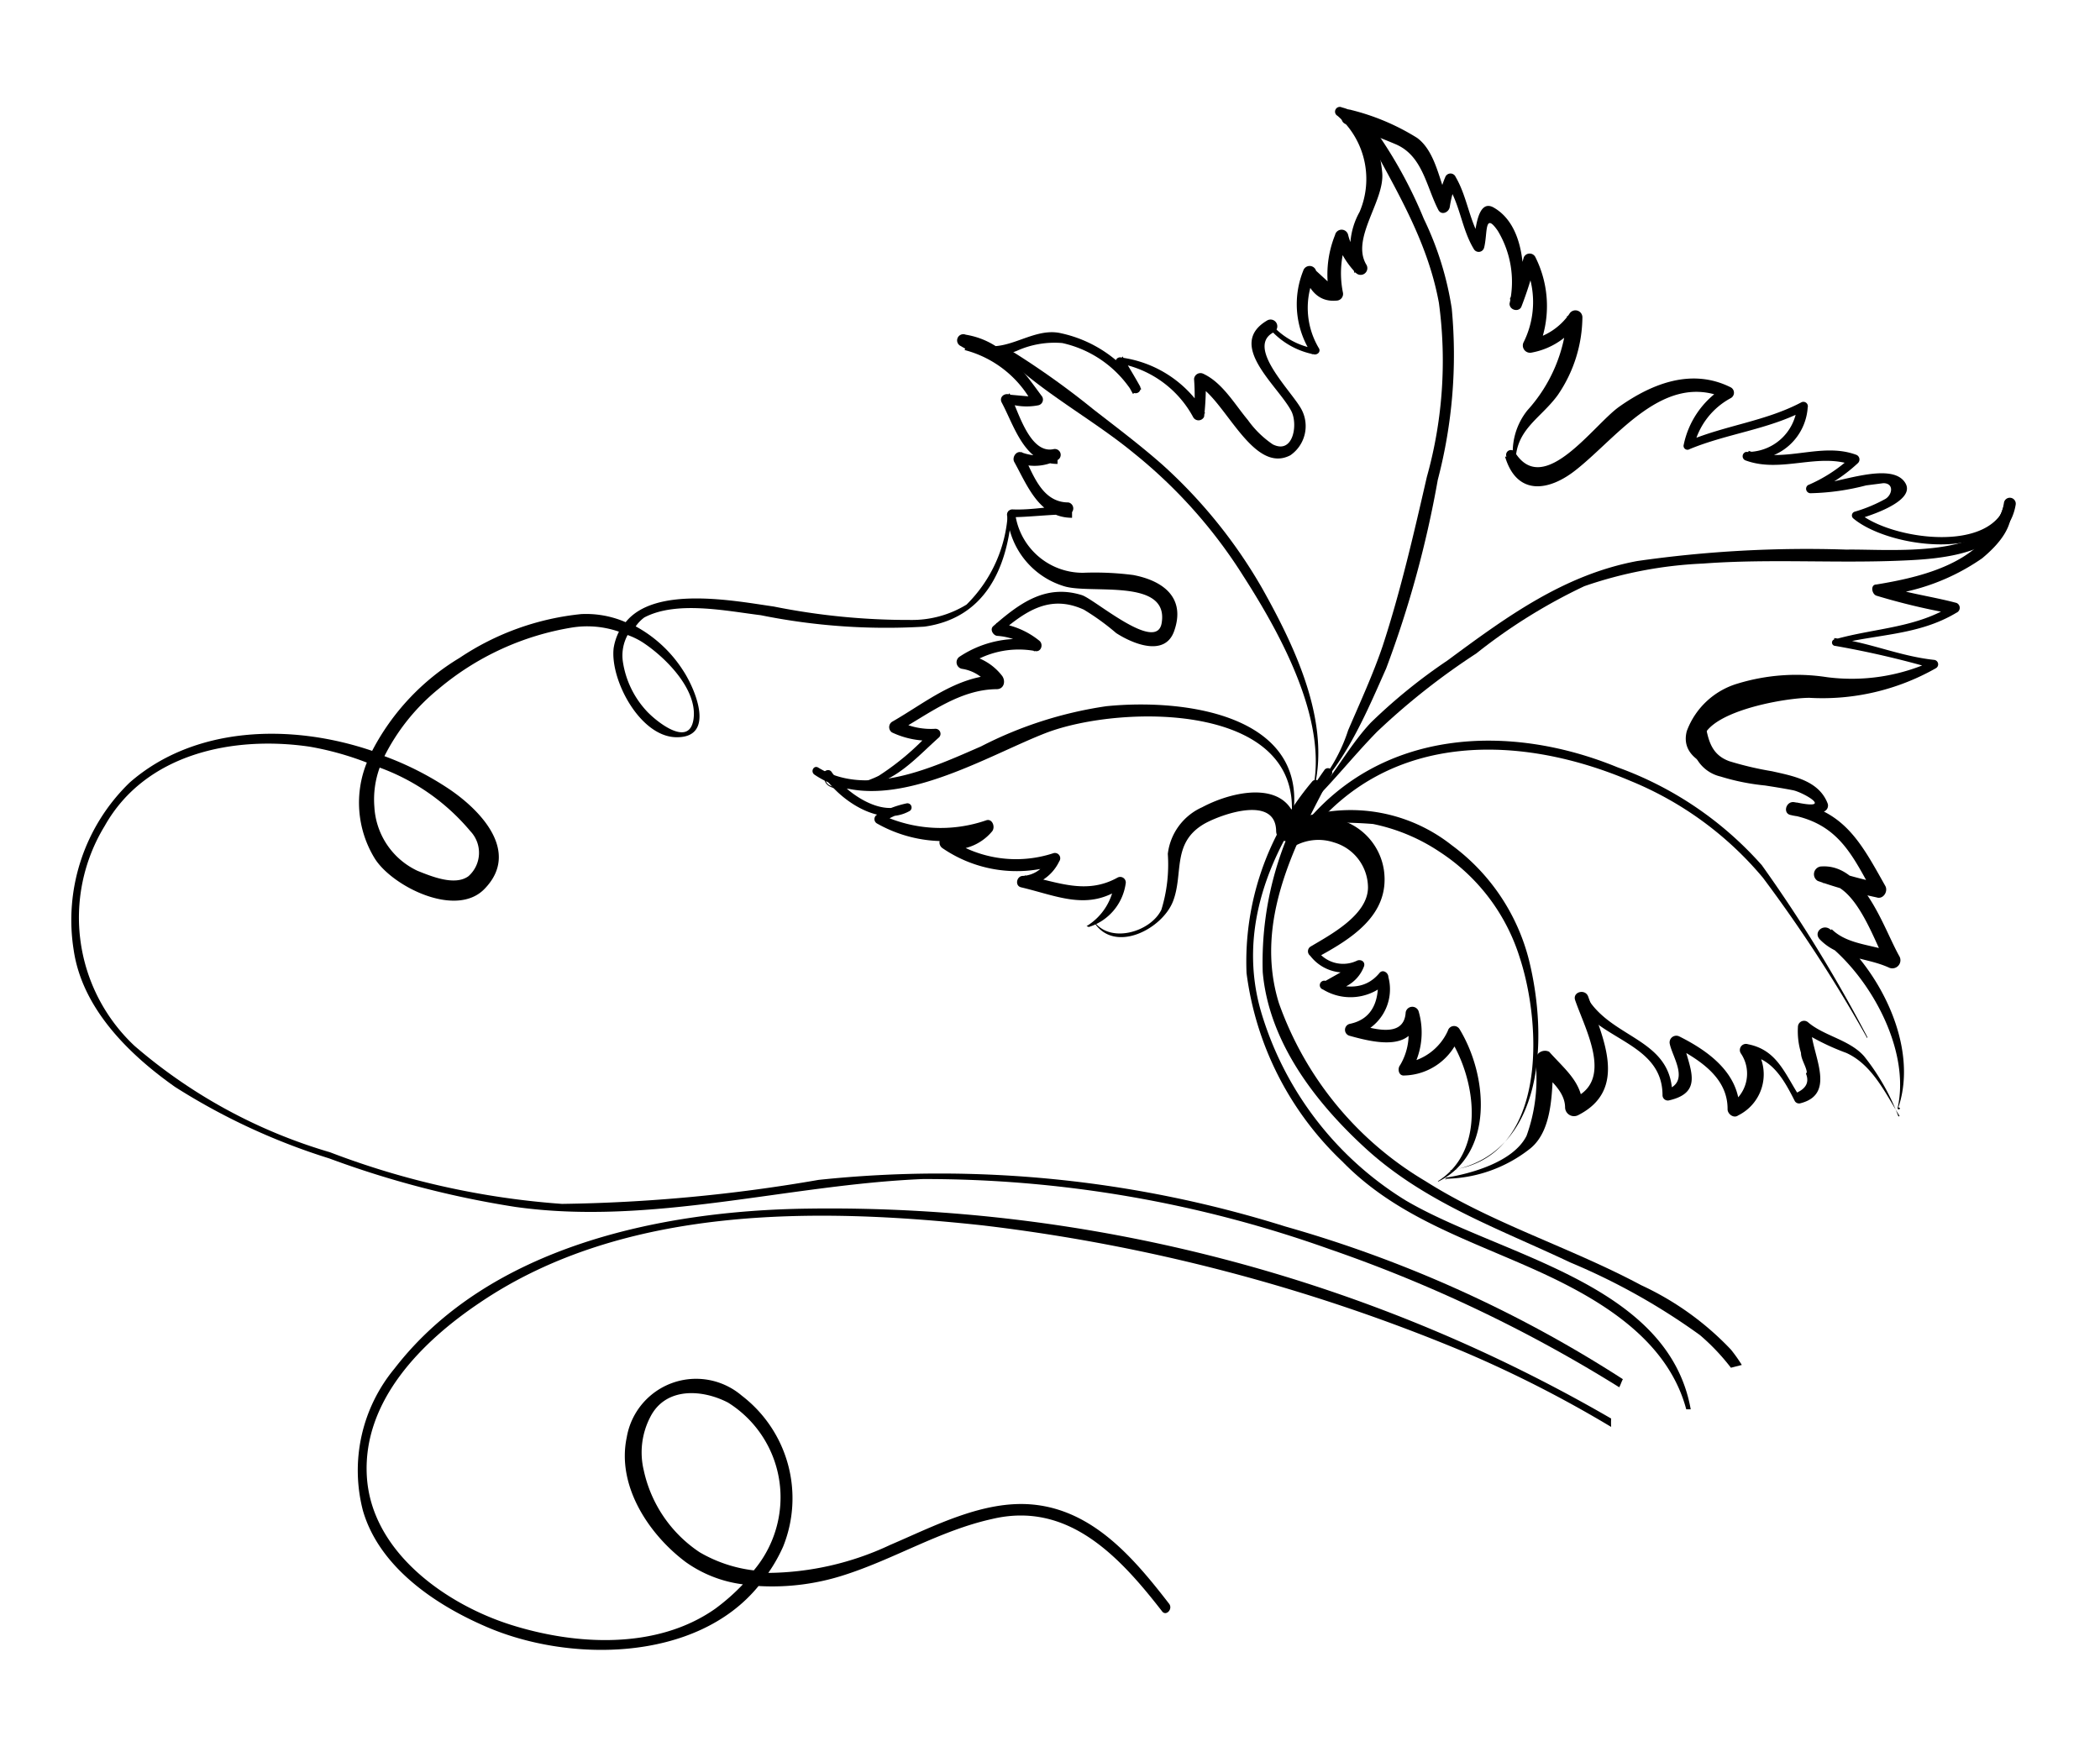 <?xml version="1.0" encoding="UTF-8"?> <svg xmlns="http://www.w3.org/2000/svg" id="Layer_1" data-name="Layer 1" viewBox="0 0 75.22 63.11"> <path d="M57.71,50.82a55.81,55.81,0,0,0-28.8-7.52c-5.23.07-11.4,1.35-14.78,5.73A5.72,5.72,0,0,0,13,54.12c.58,2,2.54,3.34,4.35,4.13,3,1.33,7.59,1.3,9.82-1.43a8.38,8.38,0,0,0,3.09-.4c1.8-.58,3.42-1.59,5.27-2,2.72-.65,4.56,1.33,6.09,3.3.14.2.4-.07.26-.26-1.26-1.63-2.72-3.36-4.9-3.56-1.76-.16-3.53.78-5.1,1.45a10.45,10.45,0,0,1-4.36,1,5.71,5.71,0,0,0,.53-.94A4.63,4.63,0,0,0,26.57,50a2.52,2.52,0,0,0-4.12,1.49c-.37,1.74.79,3.48,2.11,4.47a4.5,4.5,0,0,0,2.05.8,7.42,7.42,0,0,1-1,.88c-2.1,1.47-5,1.3-7.31.57s-5-2.6-5.16-5.32,2-4.85,4.06-6.23c5.13-3.47,12-3.41,18-2.76a64.33,64.33,0,0,1,17.19,4.51,42.91,42.91,0,0,1,5.32,2.71A2.56,2.56,0,0,1,57.71,50.82ZM27,56.26a5,5,0,0,1-1.94-.65,4.72,4.72,0,0,1-2-2.93,2.75,2.75,0,0,1,.23-1.91c.55-1.09,1.87-1,2.79-.52a4,4,0,0,1,1.87,3.65A4.07,4.07,0,0,1,27,56.26Z"></path> <path d="M36.24,18.37c0-.1-.13-.09-.14,0a5,5,0,0,1-1.48,3.29,3.73,3.73,0,0,1-2,.55,24.45,24.45,0,0,1-4.9-.48c-1.39-.2-4.25-.76-5.31.56A3.56,3.56,0,0,0,20.82,22a9.54,9.54,0,0,0-4.36,1.57,8.42,8.42,0,0,0-3.13,3.33c-2.94-1-6.39-.88-8.69,1.14a6.85,6.85,0,0,0-2,6c.31,2.11,2,3.75,3.63,4.9a23.11,23.11,0,0,0,5.52,2.56,34.38,34.38,0,0,0,6.68,1.74c4.86.68,9.74-.8,14.59-1a43.09,43.09,0,0,1,14.56,2.51A51,51,0,0,1,58,49.7c.05-.09.08-.2.13-.29a44.88,44.88,0,0,0-12.09-5.47,41.36,41.36,0,0,0-16.72-1.67,58,58,0,0,1-9.19.86,29,29,0,0,1-8.31-1.85,18.79,18.79,0,0,1-7-3.81,6.3,6.3,0,0,1-1.07-7.88c1.46-2.6,4.61-3.24,7.34-2.84a10.74,10.74,0,0,1,2.05.57,3.82,3.82,0,0,0,.28,3.43c.62,1,2.92,2.16,3.94,1.09,1.28-1.32-.13-2.8-1.27-3.57a11,11,0,0,0-2.32-1.18,7.38,7.38,0,0,1,1.94-2.41,9.89,9.89,0,0,1,4.79-2.2,3.47,3.47,0,0,1,1.67.15,2,2,0,0,0-.19.59c-.13,1.12.92,3.13,2.2,3.19,1.48.06.73-1.71.3-2.37a4.65,4.65,0,0,0-1.71-1.6,1.34,1.34,0,0,1,.31-.32c1.16-.61,2.94-.23,4.17-.08a22.64,22.64,0,0,0,5.86.41C35.25,22.15,36.08,20.41,36.24,18.37ZM13.6,27.5a7.65,7.65,0,0,1,3.25,2.28,1.12,1.12,0,0,1-.07,1.61c-.49.36-1.34,0-1.82-.19a2.69,2.69,0,0,1-1.55-2.29A3.33,3.33,0,0,1,13.6,27.5Zm8.88-4.75A2.66,2.66,0,0,1,23,23c.82.53,2,1.7,1.84,2.77s-1.42,0-1.7-.32a3.32,3.32,0,0,1-.83-1.75A1.54,1.54,0,0,1,22.48,22.75Z"></path> <path d="M60.56,50.49H60.4c-.71-2.66-3.38-4.11-5.78-5.16s-4.72-1.85-6.54-3.72a11.28,11.28,0,0,1-3.43-6.75A10,10,0,0,1,47,28a.15.15,0,1,1,.24.19c-1.78,2.31-2.93,5.16-2.06,8.09A11.91,11.91,0,0,0,50.34,43C53.73,45,59.75,45.94,60.56,50.49Z"></path> <path d="M62,49s0,0,0,0a7.69,7.69,0,0,0-1.11-1.17,23.19,23.19,0,0,0-4.64-2.6C53.65,44,51,43.07,48.87,41.1c-1.77-1.63-3.42-3.78-3.64-6.27a11.79,11.79,0,0,1,2.2-7.23.15.15,0,1,1,.27.15c-1.33,2.48-2.79,5.29-1.89,8.19a12.11,12.11,0,0,0,5.24,6.37c2.41,1.53,5.21,2.38,7.73,3.73A10.48,10.48,0,0,1,62,48.35a5.44,5.44,0,0,1,.39.55Z"></path> <path d="M46.73,29c.93-.87,1.7-1.87,2.59-2.78a24.86,24.86,0,0,1,3.56-2.81A19.8,19.8,0,0,1,56.75,21,14.92,14.92,0,0,1,61,20.19c2.39-.18,4.8,0,7.2-.11,1.39-.06,3.71-.24,4-2a.21.21,0,1,0-.42-.07c-.29,2.06-4.15,1.65-5.64,1.68a42.73,42.73,0,0,0-7.5.41c-2.62.49-4.68,2-6.79,3.56a19.71,19.71,0,0,0-2.75,2.23c-.87.93-1.43,2.12-2.34,3,0,0,0,0,0,0Z"></path> <path d="M61.57,27.53C59.42,25.79,63.71,25,64.81,25a8.23,8.23,0,0,0,4.53-1.06.16.16,0,0,0-.07-.3C68,23.5,66.93,23,65.7,22.86l0,.25c1.5-.4,3-.33,4.38-1.16a.19.19,0,0,0,0-.35c-.9-.24-1.83-.35-2.71-.66,0,.14,0,.27,0,.4A7.69,7.69,0,0,0,71,20c.55-.46,1.22-1.16,1-2a.1.1,0,0,0-.19,0c-.56,2.06-2.71,2.63-4.6,2.94-.22,0-.17.34,0,.4A23.29,23.29,0,0,0,70,22c0-.11,0-.24,0-.36-1.31.86-2.8.85-4.26,1.26a.12.12,0,0,0,0,.24,33.4,33.4,0,0,1,3.53.82c0-.1,0-.2,0-.3a6.91,6.91,0,0,1-3.83.6,7.21,7.21,0,0,0-3.2.23,2.78,2.78,0,0,0-1.82,1.7c-.22.83.57,1.23,1.23,1.39,0,0,0,0,0,0Z"></path> <path d="M53.91,16.36c.42,1.41,1.57,1.26,2.57.45,1.48-1.18,3.12-3.48,5.28-2.56v-.38a3.17,3.17,0,0,0-1.45,2.06.14.14,0,0,0,.21.16c1.33-.55,2.79-.7,4.07-1.36l-.22-.18a1.78,1.78,0,0,1-1.83,1.64.16.16,0,0,0,0,.31c1.27.46,2.6-.3,3.84.17,0-.1-.06-.19-.08-.29a5.36,5.36,0,0,1-1.54,1,.16.16,0,0,0,.08.29,8.53,8.53,0,0,0,2-.28l.62-.08c.38,0,.33.4.08.56a5.33,5.33,0,0,1-1.1.46.14.14,0,0,0-.06.24c1.27,1.07,5.21,1.6,5.74-.55,0-.15-.21-.23-.25-.06-.46,1.91-4.17,1.37-5.29.41a2.17,2.17,0,0,1-.07.24c.37-.1,2.13-.64,1.74-1.3-.5-.85-2.63.1-3.4.06,0,.09,0,.19.08.28a5.67,5.67,0,0,0,1.62-1.06.18.18,0,0,0-.07-.3c-1.26-.46-2.57.32-3.85-.14,0,.1,0,.21,0,.31a2,2,0,0,0,2.12-1.86.16.16,0,0,0-.22-.19c-1.28.68-2.74.83-4.06,1.39l.21.16A2.64,2.64,0,0,1,62,14.26a.22.22,0,0,0,0-.38c-1.39-.7-2.81-.15-4,.69-.92.65-2.69,3.25-3.72,1.66a.17.17,0,0,0-.32.13Z"></path> <path d="M51.52,42.33c2-1,1.78-3.78.76-5.46a.23.23,0,0,0-.42.06,2,2,0,0,1-1.59,1.16l.25.32a2.7,2.7,0,0,0,.29-2.19.24.24,0,0,0-.46.05c-.06,1-1.32.53-1.86.4,0,.14,0,.29,0,.43A1.71,1.71,0,0,0,49.73,35c0-.15-.2-.29-.32-.14-.55.66-1.29.53-2,.28,0,.11,0,.21,0,.32a1.32,1.32,0,0,0,1.44-.82c.07-.16-.07-.28-.23-.23A1.15,1.15,0,0,1,47.14,34c0,.11,0,.22,0,.32,1.24-.67,2.66-1.53,2.43-3.15A2.22,2.22,0,0,0,48,29.37a1.22,1.22,0,0,0-1.74.84c0,.09.09.14.15.08a1.76,1.76,0,0,1,1.37-.11A1.69,1.69,0,0,1,49,31.79c0,1-1.37,1.71-2.07,2.13a.2.2,0,0,0,0,.32,1.53,1.53,0,0,0,1.88.45l-.23-.17-1.1.62a.16.16,0,0,0-.09.31,1.89,1.89,0,0,0,2.36-.32L49.35,35c.06.76-.13,1.5-1,1.68a.22.22,0,0,0,0,.43c1,.28,2.38.57,2.45-.82l-.46.06a2.17,2.17,0,0,1-.19,1.81c-.1.12-.06.39.15.37a2.17,2.17,0,0,0,2-1.47l-.43.05c1,1.49,1.38,4.11-.37,5.21,0,0,0,0,0,0Z"></path> <path d="M51.76,42.23a5,5,0,0,0,3.06-1.09c.85-.7.76-2.2.83-3.16l-.59.24c.39.42,1,.85,1,1.46a.32.32,0,0,0,.47.27c1.81-.92.88-2.79.36-4.24-.1-.3-.57-.18-.47.12.37,1.08,1.42,2.93-.12,3.54l.39.31c0-.89-.62-1.35-1.2-2A.34.34,0,0,0,55,38a6,6,0,0,1-.32,2.69c-.47.94-2,1.36-2.89,1.5,0,0,0,.08,0,.08Z"></path> <path d="M51.93,41.94c3.44-.6,3.51-4.81,2.84-7.53A7.34,7.34,0,0,0,52,30.28a5.84,5.84,0,0,0-5.34-1c-.12,0-.06.24.07.24a15.42,15.42,0,0,1,2.45,0,6.71,6.71,0,0,1,2.39,1,7,7,0,0,1,2.86,3.77c.81,2.45,1,7.19-2.47,7.63,0,0,0,0,0,0Z"></path> <path d="M66.89,37.16A52.11,52.11,0,0,0,63.11,31a12.61,12.61,0,0,0-5.17-3.51c-3.89-1.6-8.46-1.37-11.24,2.07-.14.17.1.41.24.24,2.88-3.6,7.53-3.5,11.47-1.82a12.19,12.19,0,0,1,4.74,3.47,51.73,51.73,0,0,1,3.73,5.74s0,0,0,0Z"></path> <path d="M68,40a8,8,0,0,0-1.23-2.16c-.52-.59-1.42-.72-2-1.21a.22.22,0,0,0-.37.16,2.67,2.67,0,0,0,.11.93c0,.19.12.38.18.57s0,.12,0,.18c.12.3,0,.52-.32.67-.48-.78-.78-1.54-1.76-1.73a.22.22,0,0,0-.26.32,1.29,1.29,0,0,1-.47,1.88l.43.17c0-1.31-1.08-2.11-2.16-2.65a.24.24,0,0,0-.34.27c.1.49.75,1.38-.15,1.65l.24.19c0-2-2.07-2-3-3.42-.14-.21-.49,0-.35.2.85,1.26,3,1.4,3,3.22a.19.19,0,0,0,.24.18c1.3-.3.68-1.21.5-2.14L60,37.5c.89.48,1.89,1.11,1.88,2.24,0,.17.22.34.38.22a1.64,1.64,0,0,0,.56-2.49c-.06.12-.13.22-.2.34.88.11,1.31.93,1.67,1.64a.18.18,0,0,0,.18.08c1.4-.34.35-1.87.4-2.78l-.33.19a8.38,8.38,0,0,0,1.59.78c.93.42,1.4,1.44,1.91,2.26,0,0,0,0,0,0Z"></path> <path d="M68,39.67c.74-2.21-.7-5-2.45-6.38-.26-.2-.61.12-.36.37.67.69,1.64.63,2.46,1a.29.29,0,0,0,.39-.39c-.57-1-1.27-3.31-2.78-3.23a.28.28,0,0,0-.15.52,16.9,16.9,0,0,0,2.11.59c.23.08.42-.21.31-.41-.84-1.49-1.44-2.69-3.25-3-.31-.06-.44.41-.13.46a1.7,1.7,0,0,0,1.21-.14.23.23,0,0,0,.11-.26c-.31-.84-1.25-1-2-1.17a11.71,11.71,0,0,1-1.53-.36c-.68-.25-.76-.81-.88-1.45a.14.14,0,0,0-.26,0,1.33,1.33,0,0,0,.83,2,8,8,0,0,0,1.59.32c.32.05.64.1,1,.17s1.49.72.14.44c0,.16-.08.31-.13.46,1.67.35,2.14,1.48,2.9,2.84l.32-.39a15.87,15.87,0,0,1-2-.54l-.15.52c1.17-.06,1.84,2.11,2.3,2.95L68,34.2c-.76-.37-1.77-.3-2.39-.91l-.31.41c1.64,1.21,3.15,3.88,2.67,6,0,.05.07.07.09,0Z"></path> <path d="M39.2,33.06c.74,1.11,2.44.22,2.82-.78s-.06-2.1,1.14-2.78c.64-.35,2.52-1,2.55.26,0,.51.81.5.77,0-.15-1.87-2.22-1.48-3.42-.84a2.1,2.1,0,0,0-1.23,1.67,5.5,5.5,0,0,1-.23,2c-.38.79-1.79,1.21-2.38.46,0,0,0,0,0,0Z"></path> <path d="M46.22,29.7c1-4-3.59-4.7-6.59-4.4a14.3,14.3,0,0,0-4.49,1.44c-1.7.74-4.05,1.85-5.83.76-.16-.1-.29.14-.14.25,2.44,1.65,6-.6,8.29-1.49,2.76-1.06,9.61-1.12,8.74,3.44,0,0,0,0,0,0Z"></path> <path d="M39,33.21a1.91,1.91,0,0,0,1.32-1.55.2.2,0,0,0-.29-.22c-1.13.63-2.16.15-3.32-.08,0,.12,0,.26-.06.4a1.59,1.59,0,0,0,1.29-.9.19.19,0,0,0-.22-.29A4.28,4.28,0,0,1,33.93,30c0,.13-.07.27-.11.41a1.82,1.82,0,0,0,1.72-.63c.12-.16,0-.47-.22-.39a5,5,0,0,1-3.77-.21v.32a3.1,3.1,0,0,1,1-.44l-.11-.26c-.87.51-2.17-.42-2.65-1.14-.11-.17-.39,0-.27.16.57.85,2,1.84,3.07,1.23a.15.15,0,0,0-.11-.27,3.59,3.59,0,0,0-1.07.41.18.18,0,0,0,0,.31,4.86,4.86,0,0,0,4.06.34l-.22-.38a1.59,1.59,0,0,1-1.38.52c-.25,0-.28.28-.12.4A4.7,4.7,0,0,0,37.8,31c-.08-.1-.15-.21-.23-.3a1.06,1.06,0,0,1-.93.68c-.23,0-.3.36-.06.41,1.31.31,2.4.86,3.62,0l-.28-.22a2.1,2.1,0,0,1-1,1.61s0,.06,0,0Z"></path> <path d="M29.53,27.92c.09.5,1,.32,1.32.28,1.21-.16,1.91-1,2.77-1.77a.18.18,0,0,0-.13-.32,2.53,2.53,0,0,1-1.31-.28c0,.12,0,.24,0,.36,1.11-.63,2.2-1.49,3.52-1.5.26,0,.33-.28.2-.47a2,2,0,0,0-1.33-.77c0,.16,0,.3,0,.45a3.24,3.24,0,0,1,2.49-.58c.23.07.34-.25.15-.38a2.9,2.9,0,0,0-1.53-.62,3.65,3.65,0,0,0,.14.35c.9-.76,1.77-1.39,3-.83a8.54,8.54,0,0,1,1.16.84c.57.37,1.75.88,2.08-.08.41-1.17-.37-1.79-1.47-2a10.73,10.73,0,0,0-1.79-.08,2.44,2.44,0,0,1-2.45-2.25c-.07.09-.14.17-.2.26.71,0,1.41-.1,2.12-.1a.22.22,0,0,0,0-.43c-1,0-1.29-1.11-1.67-1.81a2.88,2.88,0,0,1-.27.34,1.74,1.74,0,0,0,1.57-.06.21.21,0,0,0-.16-.38c-.87.19-1.28-1.41-1.58-2l-.28.28a2.18,2.18,0,0,0,1.31.15.21.21,0,0,0,.14-.31c-.74-1-1.41-2-2.74-2.22a.22.22,0,0,0-.17.41,2.19,2.19,0,0,0,2,.17,3.28,3.28,0,0,1,1.63-.28A4,4,0,0,1,40.53,14a.17.17,0,0,0,.3-.17c-.2-.36-.41-.7-.62-1.06-.06.08-.11.16-.18.24a3.78,3.78,0,0,1,2.7,1.92.22.22,0,0,0,.4,0,10,10,0,0,0,.06-1.34l-.33.19c1,.47,2,3.24,3.36,2.53a1.27,1.27,0,0,0,.41-1.62c-.32-.64-2.05-2.26-1-2.79a.24.24,0,0,0-.24-.42c-1.48.87.38,2.33.86,3.24.25.47.08,1.57-.66,1.2a3.5,3.5,0,0,1-.89-.87c-.47-.56-.91-1.34-1.6-1.66a.23.23,0,0,0-.33.19,8.38,8.38,0,0,1,0,1.23l.4,0a4.13,4.13,0,0,0-3-2,.16.16,0,0,0-.19.23c.21.36.4.71.6,1.07l.3-.17a4.55,4.55,0,0,0-2.87-2c-1.14-.27-2.17,1-3.28.19l-.18.41a3.87,3.87,0,0,1,2.48,2c.05-.11.1-.21.14-.31l-1-.09c-.19-.08-.39.09-.29.28.45.84.82,2.21,2,2.2,0-.14,0-.28,0-.41a1.88,1.88,0,0,1-1.28,0c-.2-.08-.36.18-.27.34.48.87.9,2,2.07,2,0-.15,0-.29,0-.43-.72,0-1.42.16-2.13.13a.19.19,0,0,0-.19.25A2.88,2.88,0,0,0,38.11,21c.94.3,3.77-.31,3.5,1.32-.18,1.09-2.41-.86-2.86-1-1.29-.4-2.22.28-3.17,1.11-.14.12,0,.34.14.35a2.22,2.22,0,0,1,1.33.56c.06-.12.11-.25.16-.38a3.81,3.81,0,0,0-2.83.56.24.24,0,0,0,.07.44,1.45,1.45,0,0,1,1,.63l.24-.41c-1.45.06-2.55,1-3.74,1.68a.23.23,0,0,0,0,.38,3.09,3.09,0,0,0,1.52.29c0-.11-.08-.21-.13-.32a9.38,9.38,0,0,1-1.86,1.58c-.28.15-1.76.74-1.91.16,0,0-.06,0-.06,0Z"></path> <path d="M46.57,29.5c1.56-2.7,0-6-1.37-8.44a18.07,18.07,0,0,0-3.54-4.39c-.79-.7-1.64-1.34-2.49-2A29.12,29.12,0,0,0,36,12.43a.12.12,0,0,0-.13.19C37.2,14,39.12,15,40.62,16.24a17.79,17.79,0,0,1,3.91,4.39c1.45,2.26,3.68,6.22,2,8.86,0,0,0,0,0,0Z"></path> <path d="M46.19,29.1c1.74-1.1,2.65-3.33,3.46-5.15a38,38,0,0,0,1.85-6.76A17.65,17.65,0,0,0,52,11.05a11.32,11.32,0,0,0-1-3.21,16.11,16.11,0,0,0-2-3.53c-.11-.13-.3,0-.23.18,1.08,2.07,2.34,4,2.77,6.36a15.44,15.44,0,0,1-.43,6.23c-.46,2-.94,4.1-1.59,6.08-.34,1-.8,2-1.23,3a5.89,5.89,0,0,1-2.09,2.92s0,0,0,0Z"></path> <path d="M54.29,16.67c-.06-1.27.88-1.65,1.51-2.52a5,5,0,0,0,.88-2.77.25.25,0,0,0-.47-.13,2.28,2.28,0,0,1-1.43.93c.09.12.2.25.29.38A3.91,3.91,0,0,0,55,9.22a.23.23,0,0,0-.42,0,14.65,14.65,0,0,1-.5,1.5l.43.11c.14-1.07.09-2.76-1-3.39-.63-.37-.67,1-.73,1.28l.36,0c-.51-.72-.56-1.63-1-2.38a.2.2,0,0,0-.37,0,4.22,4.22,0,0,0-.27.92l.4,0c-.34-.72-.46-1.82-1.14-2.32a8.17,8.17,0,0,0-2.36-1c-.29-.1-.49.38-.21.5.61.27,1.23.48,1.83.74.94.42,1.07,1.51,1.5,2.34.11.21.38.09.41-.11a4.29,4.29,0,0,1,.23-.87l-.37,0c.51.73.55,1.64,1,2.38a.2.2,0,0,0,.37-.05c.13-.5,0-1.31.49-.6a3.54,3.54,0,0,1,.42,2.61c0,.23.32.31.42.12A13.28,13.28,0,0,0,55,9.39l-.42,0a3.23,3.23,0,0,1,0,2.86.26.26,0,0,0,.29.38,2.62,2.62,0,0,0,1.74-1.18l-.48-.13a5.51,5.51,0,0,1-1.42,3.38,2.4,2.4,0,0,0-.49,1.91Z"></path> <path d="M45.41,11.7a2.81,2.81,0,0,0,1.68,1c.12,0,.21-.1.16-.21a2.82,2.82,0,0,1-.14-2.66l-.43-.06c.19.58.52,1.06,1.19,1a.24.24,0,0,0,.23-.3,3.5,3.5,0,0,1,.19-2h-.47a3,3,0,0,0,.74,1.3.24.24,0,0,0,.38-.29c-.56-.94.66-2.28.57-3.29S49,4.07,48.07,3.85a.17.17,0,0,0-.16.3,3,3,0,0,1,.79,3.44,2.64,2.64,0,0,0-.18,2.19l.38-.29a2.34,2.34,0,0,1-.61-1.07.24.24,0,0,0-.47,0,3.78,3.78,0,0,0-.18,2.25l.23-.3-.73-.67a.24.24,0,0,0-.46,0,3.22,3.22,0,0,0,.32,3l.16-.2a2.68,2.68,0,0,1-1.61-.87c-.06-.08-.19,0-.14.1Z"></path> </svg> 